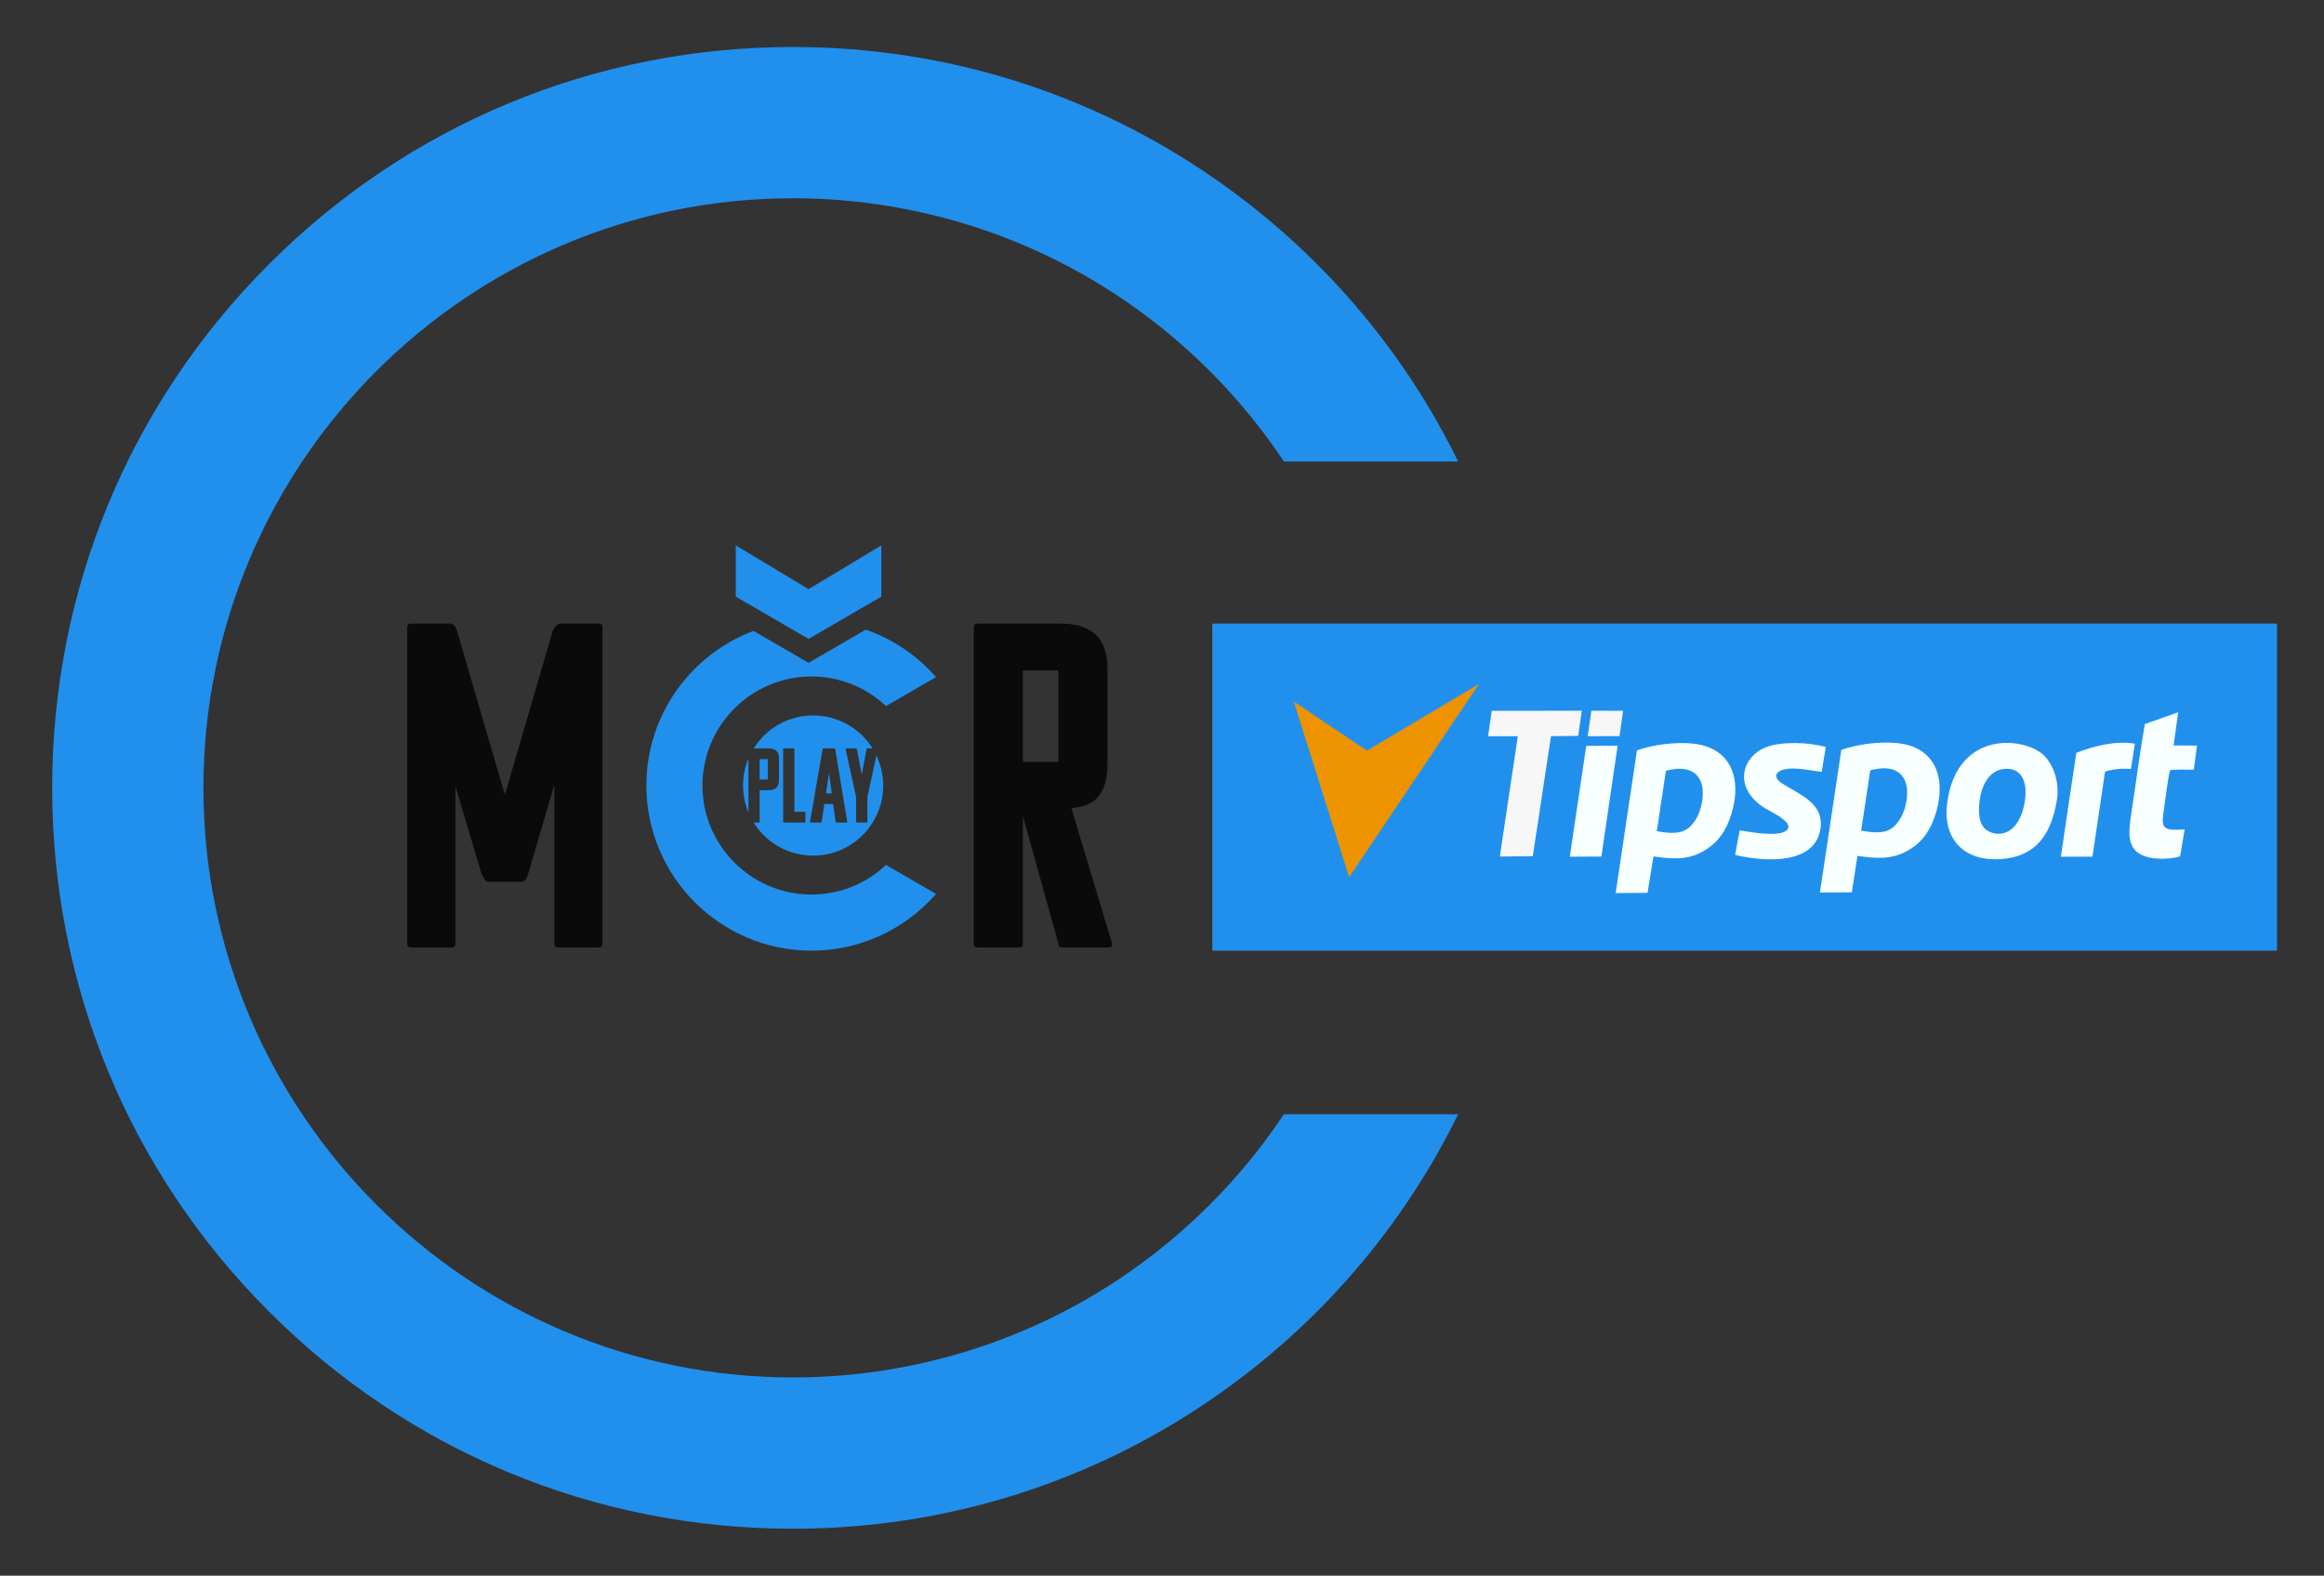 <?xml version="1.0" encoding="UTF-8"?><svg id="Vrstva_1" xmlns="http://www.w3.org/2000/svg" viewBox="0 0 1084.81 735.37"><rect x="0" y="0" width="1084.81" height="735.37" fill="#333333" stroke="none"/><path d="M599.32,215.37h81.32c-25.85-52.72-64.64-97.9-113.4-131.8-58.01-40.33-126.17-61.64-197.1-61.64-92.36,0-179.19,35.97-244.5,101.27C60.33,188.5,24.36,275.33,24.36,367.69s35.97,179.18,101.27,244.48c65.31,65.31,152.14,101.27,244.5,101.27,70.93,0,139.08-21.32,197.1-61.64,48.76-33.9,87.55-79.08,113.4-131.79h-81.31c-23.63,35.47-55.39,65.23-92.39,86.47-41.45,23.79-88.75,36.36-136.8,36.36-151.73,0-275.17-123.43-275.17-275.15S218.4,92.52,370.13,92.52c48.05,0,95.36,12.58,136.8,36.37,37,21.24,68.75,51,92.39,86.48Z" style="fill:#2190ed;"/><g id="Vrstva_1-2"><g id="tipsport"><polygon points="565.9 291.02 1062.88 291.02 1062.88 443.68 565.9 443.68 565.9 291.02" style="fill:#2190ed; fill-rule:evenodd;"/><polygon points="690.35 319.23 629.76 409.35 603.92 327.38 638.05 350.33 690.35 319.23" style="fill:#ee9300; fill-rule:evenodd;"/><path d="M773.39,387.89c1.41-9.36,1.82-12.22,4.22-28.08,.75-.5,4.76-.99,5.84-1.04,15.41-.29,12.09,17.68,7.91,23.98-3.52,5.3-7.29,7.16-17.97,5.14Zm-1.57,11.8c8.7,1.2,15.45,1.82,22.9-2.24,5.8-3.19,9.9-7.83,12.55-14.87,6.17-16.4,2.32-32.01-14.33-35.16-7.37-1.41-17.89-.37-24.77,1.53-3.69,1.04,0,0-4.06,1.24-10.19,68.09-1.57,10.56-9.94,66.6l14.87-.12c.7-4.31,1.91-11.6,2.77-16.98Z" style="fill:#f7ffff; fill-rule:evenodd;"/><path d="M945.18,373.85c-3.06,19.09-16.57,16.94-19.84,11.43-1.74-2.98-1.78-7.33-1.37-11.1,.79-7.12,4.18-14.25,10.89-15.24,9.19-1.37,11.64,6.63,10.31,14.91Zm14.87,0c1.45-8.45-1.2-15.86-5.3-20.62-7.54-8.86-40.55-14-45.76,20.75-2.48,16.61,6.83,28.29,25.3,26.92,16.28-1.2,23.11-11.72,25.76-27.04Z" style="fill:#f7ffff; fill-rule:evenodd;"/><path d="M852.25,348.63c-7.74-2.28-20.79-2.73-28,.12-11.14,4.43-15.53,18.84-.5,28.37,2.48,1.57,15.82,7.5,9.28,10.98-1.91,1.04-4.72,1.08-7,1.04-2.4-.04-5.05-.25-7.37-.62-1.95-.29-3.69-.46-6.59-1.04-1.62,8.57-.08,.54-2.15,11.47,10.73,2.65,30.65,4.64,37.56-6.01,2.2-3.35,3.23-8.61,1.82-12.71-2.44-7.12-11.1-10.56-17.39-14.58-5.51-3.52-2.2-6.79,4.1-6.96,5.34-.17,9.69,1.12,14.33,1.49l1.91-11.55Z" style="fill:#f7ffff; fill-rule:evenodd;"/><path d="M1016.75,332.4l-15.57,5.51c-2.4,13.54-4.14,27.67-6.3,41.58-1.12,7.45-2.15,14.83,3.19,18.55,6.34,4.43,18.51,2.36,19.59,1.49,.79-4.76,1.33-7.87,2.11-12.47-11.1,.91-10.89-1.16-9.65-9.53,.41-2.86,2.11-16.48,2.86-17.97,.58-.66,10.31-.33,11.06-.33l1.49-11.26-10.93-.08,2.15-15.49Z" style="fill:#f7ffff; fill-rule:evenodd;"/><path d="M994.67,358.86c1.24-7.74,.87-5.18,1.86-11.8-9.32-1.53-19.51,1.24-27.33,4.27-2.61,17.02-4.8,32.3-7.21,48.5l14.74-.04,5.88-39.68c3.77-1.24,8.2-1.57,12.05-1.24Z" style="fill:#f7ffff; fill-rule:evenodd;"/><polygon points="694.62 343.58 696.32 331.73 738.35 331.69 736.7 343.41 723.98 343.58 715.49 399.57 700.09 399.74 708.49 343.58 694.62 343.58" style="fill:#f7f7f7; fill-rule:evenodd;"/><polygon points="755.09 347.97 740.43 348.09 732.76 399.82 747.51 399.74 755.09 347.97" style="fill:#f7ffff; fill-rule:evenodd;"/><polygon points="755.96 343.54 741.13 343.58 742.83 331.69 757.65 331.73 755.96 343.54" style="fill:#f7f7f7; fill-rule:evenodd;"/><path d="M868.77,387.64c1.41-9.36,2.28-15.2,4.22-28.04,.75-.5,4.76-.99,5.84-1.04,15.41-.33,12.09,17.68,7.91,23.94-3.56,5.34-7.29,7.16-17.97,5.14Zm-1.74,11.8c8.7,1.2,15.61,1.82,23.07-2.24,5.8-3.15,9.9-7.79,12.55-14.83,6.17-16.44,2.32-32.06-14.33-35.2-7.37-1.37-17.89-.33-24.77,1.57-3.69,.99,0,0-4.06,1.24-10.19,68.05-1.57,10.56-9.98,66.55l14.91-.08c.7-4.31,1.74-11.64,2.61-17.02Z" style="fill:#f7ffff; fill-rule:evenodd;"/></g></g><g><g><path d="M349.36,379.18v-25.16c-1.61,3.87-2.51,8.12-2.51,12.58s.89,8.71,2.51,12.58Z" style="fill:#2190ed;"/><g><polygon points="385.55 370.28 388.26 370.28 386.98 360.73 385.55 370.28" style="fill:#2190ed;"/><path d="M358.4,363.55v-9.05c0-.2-.05-.25-.25-.25h-3.56v9.54h3.56c.2,0,.25-.05,.25-.25Z" style="fill:#2190ed;"/><path d="M404.88,372.06v11.42c0,.3-.2,.4-.4,.4h-4.45c-.3,0-.4-.25-.4-.4v-11.42l-4.89-22.4c-.05-.25,.2-.4,.4-.4h4.45c.25,0,.35,.15,.4,.4l2.27,11.92,2.22-11.92c.05-.25,.2-.4,.4-.4h2.42c-5.78-9.23-16.04-15.37-27.74-15.37s-21.95,6.14-27.74,15.37h6.83c3.66,0,4.99,1.78,4.99,4.8v9.64c0,3.07-1.09,5.09-4.94,5.09h-4.1v14.68c0,.3-.15,.4-.4,.4h-2.42c5.77,9.27,16.06,15.44,27.78,15.44,18.06,0,32.71-14.64,32.71-32.71,0-5.03-1.14-9.8-3.17-14.05l-4.22,19.51Zm-28.92,11.42c0,.3-.15,.4-.4,.4h-9.59c-.3,0-.4-.25-.4-.4v-33.82c0-.25,.15-.4,.4-.4h4.45c.25,0,.4,.15,.4,.4v29.22h4.75c.25,0,.4,.2,.4,.4v4.2Zm19.13,.4h-4.65c-.2,0-.4-.15-.4-.4l-1.14-8.26h-4.1l-1.24,8.26c0,.25-.15,.4-.4,.4h-4.65c-.25,0-.4-.15-.4-.4l5.88-33.82c0-.15,.1-.4,.4-.4h5.09c.3,0,.4,.25,.4,.4l5.59,33.82c0,.25-.15,.4-.4,.4Z" style="fill:#2190ed;"/></g></g><path d="M258.77,440.45v-74.28l-12.31,41.89c-.58,2.16-1.51,3.31-2.81,3.46h-15.98c-.86-.14-1.8-1.3-2.8-3.46l-12.31-41.24v73.63c0,1.16-.58,1.73-1.73,1.73h-19c-1.15,0-1.73-.57-1.73-1.73v-147.7c0-1.15,.57-1.73,1.73-1.73h18.36c1.29,0,2.3,1.01,3.02,3.02l22.46,76.88,22.45-76.88c1.15-1.87,2.23-2.88,3.24-3.02h18.14c1.15,0,1.73,.58,1.73,1.73v147.7c0,1.16-.58,1.73-1.73,1.73h-19c-1.15,0-1.73-.57-1.73-1.73Z" style="fill:#0a0a0a;"/><path d="M517.41,442.18h-21.59c-1.15,0-1.73-.57-1.73-1.73l-16.63-59.6v59.6c0,1.16-.58,1.73-1.73,1.73h-19.44c-1.15,0-1.73-.57-1.73-1.73v-147.7c0-1.15,.57-1.73,1.73-1.73h38.87c14.54,0,21.81,6.98,21.81,20.95v44.27c0,6.48-1.26,11.44-3.78,14.9-2.52,3.45-6.88,5.47-13.06,6.05l19,63.27c.14,1.16-.43,1.73-1.73,1.73Zm-24.4-129.35h-15.55v42.76h15.55c.72,0,1.08-.36,1.08-1.08v-40.59c0-.72-.36-1.08-1.08-1.08Z" style="fill:#0a0a0a;"/><g><path d="M413.58,403.69l23.36,13.48-1.24,1.38c-14.59,15.96-35.34,25.12-56.89,25.12-42.51,0-77.09-34.57-77.09-77.08,0-32.98,20.81-61.18,50.01-72.16l.47,.28,22.63,13.12,2.59,1.52,2.61-1.52,23.68-13.74,.43-.24c11.95,4.17,22.84,11.27,31.53,20.78l1.26,1.38-23.36,13.48-.81-.73c-9.34-8.42-21.4-13.05-33.97-13.05-28.06,0-50.89,22.82-50.89,50.88s22.84,50.89,50.89,50.89c12.57,0,24.65-4.65,33.97-13.07l.81-.73Z" style="fill:#2190ed;"/><polygon points="411.39 254.54 411.39 278.46 401.1 284.43 397.33 286.62 377.42 298.17 358.35 287.09 354.8 285.03 343.46 278.46 343.46 254.54 377.42 274.95 411.39 254.54" style="fill:#2190ed;"/></g></g></svg>